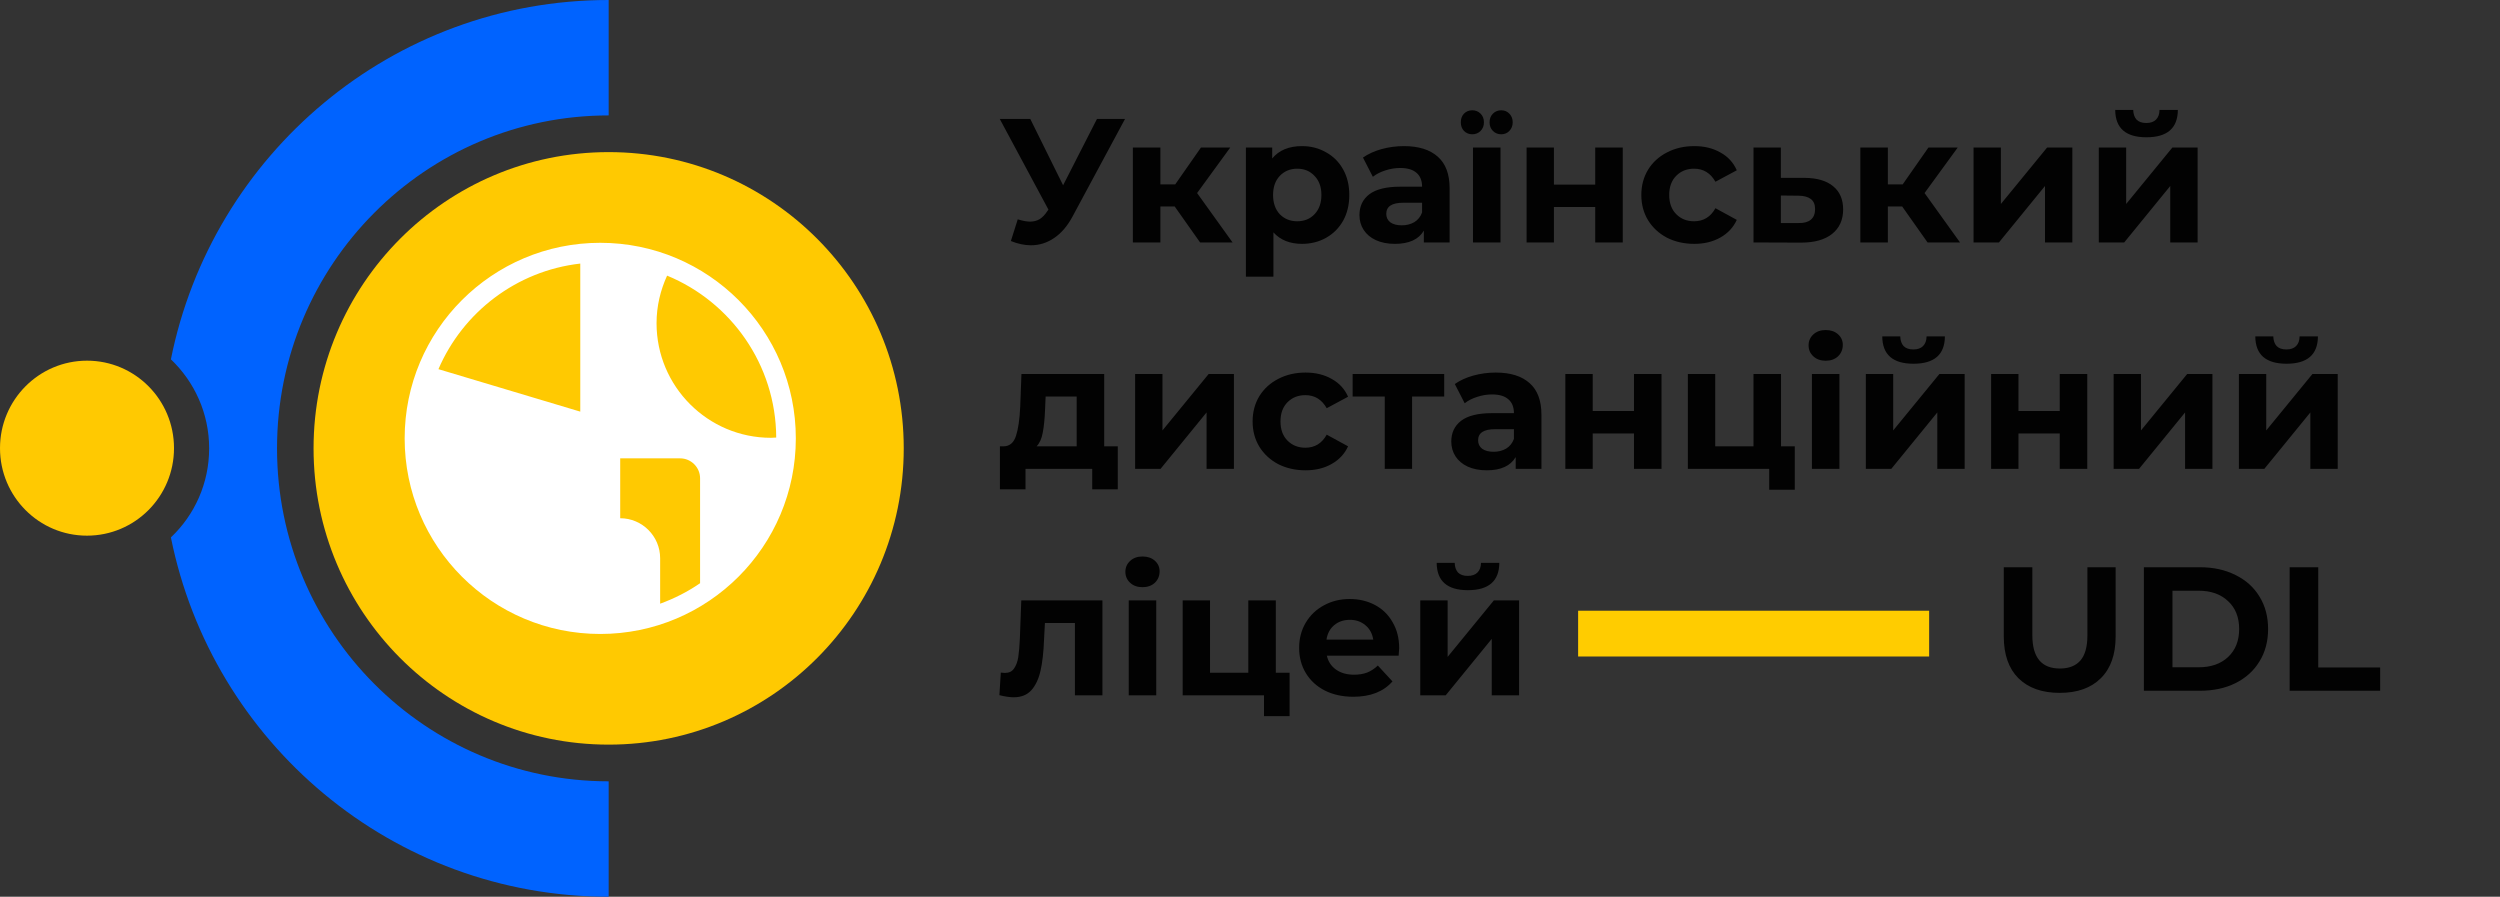 <?xml version="1.0" encoding="UTF-8"?> <svg xmlns="http://www.w3.org/2000/svg" width="276" height="99" viewBox="0 0 276 99" fill="none"><rect x="0" y="0" width="276" height="99" fill="#333333" stroke="none"/><path fill-rule="evenodd" clip-rule="evenodd" d="M19.21 49.478C19.21 44.136 14.909 39.818 9.61 39.818C4.301 39.818 0 44.147 0 49.478C0 54.819 4.301 59.137 9.599 59.137C14.909 59.137 19.21 54.819 19.21 49.478Z" fill="#FFC901"></path><path fill-rule="evenodd" clip-rule="evenodd" d="M30.584 49.5C30.584 29.201 46.978 12.742 67.197 12.742V0C43.32 0 23.401 17.038 18.867 39.673C21.461 42.144 23.09 45.627 23.09 49.5C23.09 53.373 21.472 56.867 18.867 59.327C23.412 81.962 43.32 99 67.197 99V86.258C46.978 86.258 30.584 69.799 30.584 49.5Z" fill="#0063FF"></path><path fill-rule="evenodd" clip-rule="evenodd" d="M47.309 49.5C47.309 38.471 56.21 29.535 67.195 29.535C78.18 29.535 87.081 38.471 87.081 49.5C87.081 60.528 78.18 69.465 67.195 69.465C56.21 69.465 47.309 60.528 47.309 49.5ZM67.195 16.793C49.205 16.793 34.617 31.438 34.617 49.5C34.617 67.562 49.205 82.207 67.195 82.207C85.186 82.207 99.773 67.562 99.773 49.5C99.773 31.438 85.186 16.793 67.195 16.793Z" fill="#FFC901"></path><path d="M68.249 72.759C80.554 72.759 90.529 62.744 90.529 50.39C90.529 38.036 80.554 28.022 68.249 28.022C55.944 28.022 45.969 38.036 45.969 50.39C45.969 62.744 55.944 72.759 68.249 72.759Z" fill="#FFC901"></path><path d="M124.203 13.131L118.398 23.922C117.84 24.961 117.164 25.747 116.372 26.279C115.593 26.811 114.742 27.078 113.82 27.078C113.106 27.078 112.366 26.922 111.6 26.61L112.359 24.214C112.905 24.383 113.359 24.467 113.723 24.467C114.113 24.467 114.463 24.377 114.775 24.195C115.086 24 115.372 23.701 115.632 23.299L115.749 23.143L110.373 13.131H113.742L117.366 20.455L121.105 13.131H124.203ZM129.685 22.792H128.108V26.766H125.069V16.286H128.108V20.357H129.744L132.588 16.286H135.821L132.159 21.312L136.075 26.766H132.49L129.685 22.792ZM143.742 16.13C144.715 16.13 145.599 16.358 146.391 16.812C147.196 17.254 147.826 17.884 148.28 18.702C148.735 19.507 148.962 20.448 148.962 21.526C148.962 22.604 148.735 23.552 148.28 24.37C147.826 25.175 147.196 25.805 146.391 26.259C145.599 26.701 144.715 26.922 143.742 26.922C142.404 26.922 141.352 26.5 140.586 25.656V30.545H137.547V16.286H140.45V17.494C141.203 16.585 142.3 16.13 143.742 16.13ZM143.216 24.428C143.995 24.428 144.631 24.169 145.125 23.649C145.631 23.117 145.884 22.409 145.884 21.526C145.884 20.643 145.631 19.942 145.125 19.422C144.631 18.89 143.995 18.624 143.216 18.624C142.436 18.624 141.794 18.89 141.287 19.422C140.794 19.942 140.547 20.643 140.547 21.526C140.547 22.409 140.794 23.117 141.287 23.649C141.794 24.169 142.436 24.428 143.216 24.428ZM154.992 16.13C156.615 16.13 157.861 16.52 158.731 17.299C159.602 18.065 160.037 19.227 160.037 20.786V26.766H157.193V25.461C156.621 26.435 155.556 26.922 153.998 26.922C153.193 26.922 152.492 26.785 151.894 26.513C151.31 26.24 150.862 25.863 150.55 25.383C150.239 24.902 150.083 24.357 150.083 23.747C150.083 22.773 150.446 22.006 151.174 21.448C151.914 20.89 153.05 20.61 154.582 20.61H156.998C156.998 19.948 156.797 19.442 156.394 19.091C155.991 18.728 155.388 18.546 154.582 18.546C154.024 18.546 153.472 18.637 152.927 18.819C152.394 18.987 151.94 19.221 151.563 19.52L150.472 17.396C151.044 16.994 151.726 16.682 152.518 16.462C153.323 16.241 154.147 16.13 154.992 16.13ZM154.758 24.876C155.277 24.876 155.738 24.759 156.141 24.526C156.543 24.279 156.829 23.922 156.998 23.454V22.383H154.914C153.667 22.383 153.044 22.792 153.044 23.61C153.044 24 153.193 24.311 153.492 24.545C153.803 24.766 154.225 24.876 154.758 24.876ZM162.618 16.286H165.657V26.766H162.618V16.286ZM162.54 14.825C162.176 14.825 161.871 14.702 161.624 14.455C161.391 14.208 161.274 13.89 161.274 13.501C161.274 13.111 161.391 12.793 161.624 12.546C161.871 12.3 162.176 12.176 162.54 12.176C162.904 12.176 163.209 12.3 163.455 12.546C163.702 12.793 163.826 13.111 163.826 13.501C163.826 13.89 163.702 14.208 163.455 14.455C163.209 14.702 162.904 14.825 162.54 14.825ZM165.734 14.825C165.371 14.825 165.066 14.702 164.819 14.455C164.572 14.208 164.449 13.89 164.449 13.501C164.449 13.111 164.572 12.793 164.819 12.546C165.066 12.3 165.371 12.176 165.734 12.176C166.098 12.176 166.397 12.3 166.63 12.546C166.877 12.793 167.001 13.111 167.001 13.501C167.001 13.89 166.877 14.208 166.63 14.455C166.397 14.702 166.098 14.825 165.734 14.825ZM168.535 16.286H171.554V20.377H176.112V16.286H179.151V26.766H176.112V22.851H171.554V26.766H168.535V16.286ZM187.047 26.922C185.93 26.922 184.923 26.694 184.027 26.24C183.144 25.772 182.45 25.13 181.943 24.311C181.45 23.493 181.203 22.565 181.203 21.526C181.203 20.487 181.45 19.559 181.943 18.741C182.45 17.922 183.144 17.286 184.027 16.832C184.923 16.364 185.93 16.13 187.047 16.13C188.15 16.13 189.111 16.364 189.93 16.832C190.761 17.286 191.365 17.942 191.741 18.799L189.384 20.065C188.839 19.104 188.053 18.624 187.027 18.624C186.235 18.624 185.579 18.883 185.06 19.403C184.54 19.922 184.281 20.63 184.281 21.526C184.281 22.422 184.54 23.13 185.06 23.649C185.579 24.169 186.235 24.428 187.027 24.428C188.066 24.428 188.852 23.948 189.384 22.987L191.741 24.273C191.365 25.104 190.761 25.753 189.93 26.221C189.111 26.688 188.15 26.922 187.047 26.922ZM199.256 19.637C200.62 19.65 201.665 19.961 202.392 20.572C203.119 21.169 203.483 22.02 203.483 23.123C203.483 24.279 203.074 25.182 202.256 25.831C201.451 26.467 200.314 26.785 198.847 26.785L193.588 26.766V16.286H196.607V19.637H199.256ZM198.574 24.623C199.159 24.636 199.607 24.513 199.918 24.253C200.23 23.993 200.386 23.604 200.386 23.084C200.386 22.578 200.23 22.208 199.918 21.974C199.62 21.74 199.172 21.617 198.574 21.604L196.607 21.584V24.623H198.574ZM209.998 22.792H208.42V26.766H205.382V16.286H208.42V20.357H210.056L212.9 16.286H216.134L212.472 21.312L216.387 26.766H212.803L209.998 22.792ZM217.879 16.286H220.898V22.52L226.002 16.286H228.787V26.766H225.768V20.533L220.684 26.766H217.879V16.286ZM231.709 16.286H234.728V22.52L239.831 16.286H242.617V26.766H239.597V20.533L234.513 26.766H231.709V16.286ZM236.968 15.156C234.682 15.156 233.533 14.15 233.52 12.137H235.507C235.52 12.592 235.643 12.949 235.877 13.209C236.124 13.455 236.481 13.579 236.948 13.579C237.416 13.579 237.773 13.455 238.02 13.209C238.279 12.949 238.409 12.592 238.409 12.137H240.435C240.422 14.15 239.266 15.156 236.968 15.156ZM123.404 49.273V54.025H120.58V51.766H113.217V54.025H110.392V49.273H110.821C111.47 49.26 111.918 48.877 112.165 48.123C112.411 47.37 112.567 46.299 112.632 44.909L112.768 41.286H121.904V49.273H123.404ZM115.379 45.124C115.34 46.188 115.255 47.059 115.125 47.734C115.009 48.409 114.781 48.922 114.444 49.273H118.865V43.779H115.437L115.379 45.124ZM125.316 41.286H128.336V47.52L133.439 41.286H136.224V51.766H133.205V45.533L128.121 51.766H125.316V41.286ZM144.132 51.922C143.015 51.922 142.009 51.694 141.113 51.24C140.23 50.772 139.535 50.13 139.029 49.312C138.535 48.493 138.288 47.565 138.288 46.526C138.288 45.487 138.535 44.559 139.029 43.74C139.535 42.922 140.23 42.286 141.113 41.832C142.009 41.364 143.015 41.13 144.132 41.13C145.236 41.13 146.197 41.364 147.015 41.832C147.846 42.286 148.45 42.942 148.827 43.799L146.47 45.065C145.924 44.104 145.139 43.624 144.113 43.624C143.321 43.624 142.665 43.883 142.145 44.403C141.626 44.922 141.366 45.63 141.366 46.526C141.366 47.422 141.626 48.13 142.145 48.649C142.665 49.169 143.321 49.428 144.113 49.428C145.152 49.428 145.937 48.948 146.47 47.987L148.827 49.273C148.45 50.104 147.846 50.753 147.015 51.221C146.197 51.688 145.236 51.922 144.132 51.922ZM159.44 43.779H155.894V51.766H152.875V43.779H149.33V41.286H159.44V43.779ZM165.13 41.13C166.754 41.13 168 41.52 168.87 42.299C169.74 43.065 170.175 44.227 170.175 45.786V51.766H167.332V50.461C166.76 51.435 165.695 51.922 164.137 51.922C163.332 51.922 162.631 51.785 162.033 51.513C161.449 51.24 161.001 50.863 160.689 50.383C160.378 49.902 160.222 49.357 160.222 48.747C160.222 47.773 160.585 47.007 161.313 46.448C162.053 45.89 163.189 45.611 164.721 45.611H167.137C167.137 44.948 166.935 44.442 166.533 44.091C166.13 43.728 165.527 43.546 164.721 43.546C164.163 43.546 163.611 43.637 163.066 43.819C162.533 43.987 162.079 44.221 161.702 44.52L160.611 42.397C161.183 41.994 161.864 41.682 162.657 41.462C163.462 41.241 164.286 41.13 165.13 41.13ZM164.897 49.876C165.416 49.876 165.877 49.76 166.28 49.526C166.682 49.279 166.968 48.922 167.137 48.455V47.383H165.053C163.806 47.383 163.183 47.792 163.183 48.61C163.183 49 163.332 49.312 163.631 49.545C163.942 49.766 164.364 49.876 164.897 49.876ZM172.815 41.286H175.834V45.377H180.392V41.286H183.431V51.766H180.392V47.851H175.834V51.766H172.815V41.286ZM198.144 49.273V54.064H195.32V51.766H186.34V41.286H189.359V49.273H193.586V41.286H196.625V49.273H198.144ZM200.036 41.286H203.074V51.766H200.036V41.286ZM201.555 39.825C200.997 39.825 200.542 39.663 200.192 39.338C199.841 39.014 199.666 38.611 199.666 38.131C199.666 37.65 199.841 37.248 200.192 36.923C200.542 36.598 200.997 36.436 201.555 36.436C202.114 36.436 202.568 36.592 202.919 36.903C203.269 37.215 203.445 37.605 203.445 38.072C203.445 38.579 203.269 39.001 202.919 39.338C202.568 39.663 202.114 39.825 201.555 39.825ZM205.99 41.286H209.009V47.52L214.113 41.286H216.898V51.766H213.879V45.533L208.795 51.766H205.99V41.286ZM211.25 40.156C208.964 40.156 207.815 39.15 207.802 37.137H209.789C209.802 37.592 209.925 37.949 210.159 38.209C210.405 38.455 210.763 38.579 211.23 38.579C211.698 38.579 212.055 38.455 212.301 38.209C212.561 37.949 212.691 37.592 212.691 37.137H214.717C214.704 39.15 213.548 40.156 211.25 40.156ZM219.82 41.286H222.839V45.377H227.397V41.286H230.436V51.766H227.397V47.851H222.839V51.766H219.82V41.286ZM233.344 41.286H236.364V47.52L241.467 41.286H244.253V51.766H241.233V45.533L236.149 51.766H233.344V41.286ZM247.174 41.286H250.193V47.52L255.296 41.286H258.082V51.766H255.063V45.533L249.979 51.766H247.174V41.286ZM252.433 40.156C250.148 40.156 248.998 39.15 248.985 37.137H250.972C250.985 37.592 251.108 37.949 251.342 38.209C251.589 38.455 251.946 38.579 252.414 38.579C252.881 38.579 253.238 38.455 253.485 38.209C253.745 37.949 253.874 37.592 253.874 37.137H255.9C255.887 39.15 254.732 40.156 252.433 40.156ZM121.709 66.286V76.766H118.671V68.779H115.359L115.262 70.63C115.21 72.007 115.08 73.149 114.872 74.058C114.664 74.967 114.327 75.681 113.859 76.201C113.392 76.72 112.743 76.98 111.911 76.98C111.47 76.98 110.944 76.902 110.334 76.746L110.489 74.253C110.697 74.279 110.847 74.292 110.937 74.292C111.392 74.292 111.73 74.13 111.95 73.805C112.184 73.467 112.34 73.045 112.418 72.539C112.496 72.019 112.554 71.338 112.593 70.494L112.749 66.286H121.709ZM124.612 66.286H127.651V76.766H124.612V66.286ZM126.131 64.825C125.573 64.825 125.118 64.663 124.768 64.338C124.417 64.014 124.242 63.611 124.242 63.131C124.242 62.65 124.417 62.248 124.768 61.923C125.118 61.598 125.573 61.436 126.131 61.436C126.69 61.436 127.144 61.592 127.495 61.903C127.845 62.215 128.021 62.605 128.021 63.072C128.021 63.579 127.845 64.001 127.495 64.338C127.144 64.663 126.69 64.825 126.131 64.825ZM142.371 74.273V79.064H139.546V76.766H130.566V66.286H133.586V74.273H137.813V66.286H140.851V74.273H142.371ZM154.469 71.565C154.469 71.604 154.45 71.877 154.411 72.383H146.483C146.626 73.032 146.963 73.545 147.496 73.922C148.028 74.299 148.69 74.487 149.482 74.487C150.028 74.487 150.508 74.409 150.924 74.253C151.352 74.084 151.749 73.825 152.112 73.474L153.729 75.227C152.742 76.357 151.301 76.922 149.405 76.922C148.223 76.922 147.177 76.694 146.268 76.24C145.359 75.772 144.658 75.13 144.165 74.311C143.671 73.493 143.425 72.565 143.425 71.526C143.425 70.5 143.665 69.578 144.145 68.76C144.639 67.929 145.307 67.286 146.152 66.832C147.009 66.364 147.963 66.13 149.015 66.13C150.041 66.13 150.969 66.351 151.8 66.793C152.632 67.234 153.281 67.871 153.748 68.702C154.229 69.52 154.469 70.474 154.469 71.565ZM149.034 68.429C148.346 68.429 147.768 68.624 147.301 69.013C146.833 69.403 146.548 69.935 146.444 70.611H151.606C151.502 69.948 151.216 69.422 150.749 69.033C150.281 68.63 149.71 68.429 149.034 68.429ZM156.798 66.286H159.818V72.519L164.921 66.286H167.707V76.766H164.687V70.533L159.603 76.766H156.798V66.286ZM162.058 65.156C159.772 65.156 158.623 64.15 158.61 62.137H160.597C160.61 62.592 160.733 62.949 160.967 63.209C161.214 63.455 161.571 63.579 162.038 63.579C162.506 63.579 162.863 63.455 163.11 63.209C163.369 62.949 163.499 62.592 163.499 62.137H165.525C165.512 64.15 164.356 65.156 162.058 65.156Z" fill="#020202"></path><rect x="174.225" y="67.423" width="38.753" height="5.055" fill="#FFCC00"></rect><path d="M227.391 76.493C225.444 76.493 223.924 75.954 222.833 74.876C221.756 73.798 221.217 72.259 221.217 70.26V62.624H224.372V70.143C224.372 72.584 225.385 73.805 227.411 73.805C228.398 73.805 229.151 73.513 229.671 72.928C230.19 72.331 230.45 71.402 230.45 70.143V62.624H233.566V70.26C233.566 72.259 233.021 73.798 231.93 74.876C230.852 75.954 229.339 76.493 227.391 76.493ZM236.685 62.624H242.879C244.359 62.624 245.664 62.91 246.794 63.481C247.937 64.039 248.82 64.831 249.443 65.857C250.08 66.883 250.398 68.078 250.398 69.441C250.398 70.805 250.08 72 249.443 73.025C248.82 74.051 247.937 74.85 246.794 75.421C245.664 75.98 244.359 76.259 242.879 76.259H236.685V62.624ZM242.723 73.668C244.087 73.668 245.171 73.292 245.976 72.539C246.794 71.772 247.203 70.74 247.203 69.441C247.203 68.143 246.794 67.117 245.976 66.364C245.171 65.598 244.087 65.215 242.723 65.215H239.84V73.668H242.723ZM252.778 62.624H255.933V73.688H262.77V76.259H252.778V62.624Z" fill="#020202"></path><path d="M66.267 26.805C54.342 26.805 44.674 36.472 44.674 48.397C44.674 60.322 54.342 69.99 66.267 69.99C78.192 69.99 87.859 60.322 87.859 48.397C87.859 36.472 78.192 26.805 66.267 26.805ZM68.471 57.213V50.602H75.084C76.297 50.602 77.289 51.594 77.289 52.806V64.385C75.935 65.32 74.453 66.075 72.88 66.648V61.624C72.88 59.197 70.896 57.213 68.471 57.213ZM85.695 48.306C85.501 48.316 85.307 48.333 85.112 48.333C78.147 48.333 72.483 42.669 72.483 35.681C72.483 33.796 72.916 32.033 73.647 30.43C80.683 33.331 85.657 40.242 85.695 48.306ZM64.062 29.098V45.444L48.404 40.756C51.101 34.475 57.016 29.9 64.062 29.098Z" fill="white"></path></svg> 